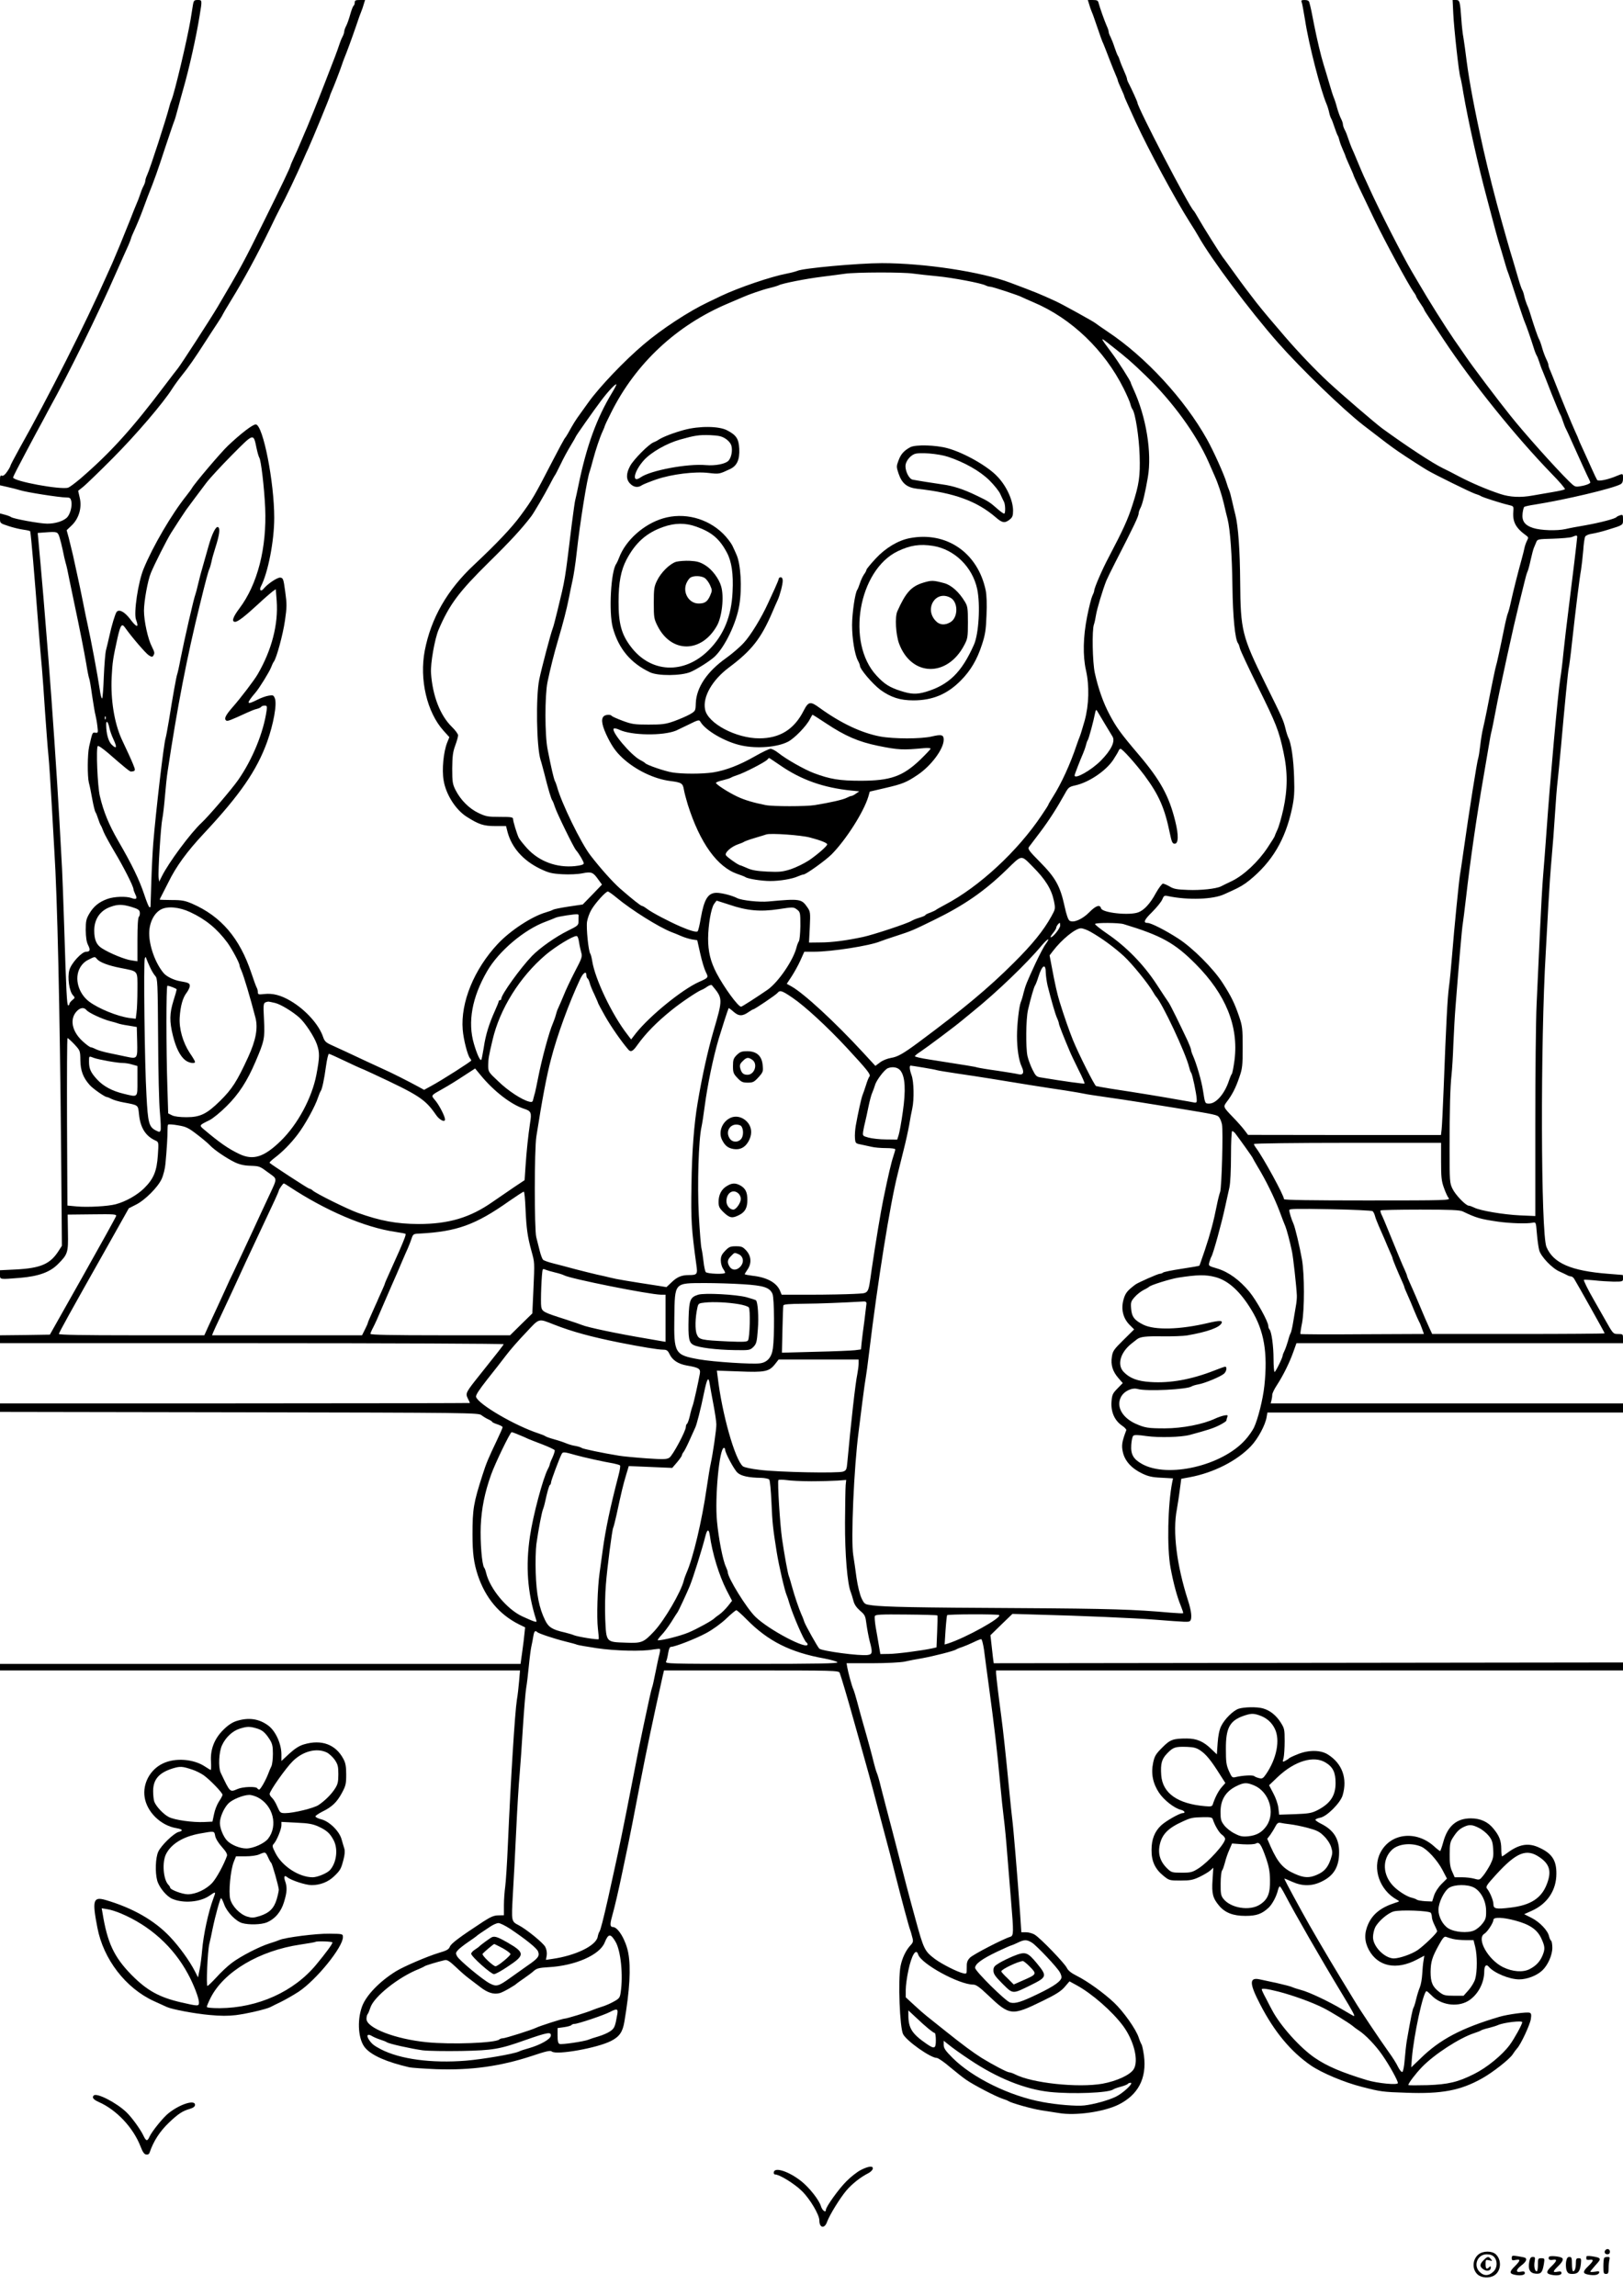 <?xml version="1.0" standalone="no"?>
<!DOCTYPE svg PUBLIC "-//W3C//DTD SVG 20010904//EN"
 "http://www.w3.org/TR/2001/REC-SVG-20010904/DTD/svg10.dtd">
<svg version="1.0" xmlns="http://www.w3.org/2000/svg"
 width="1240pt" height="1754pt" viewBox="0 0 1240 1754"
 preserveAspectRatio="xMidYMid meet">

<g transform="translate(0,1754) scale(0.1,-0.1)"
fill="#000000" stroke="none">
<path d="M1475 17508 c-3 -18 -11 -71 -19 -118 -26 -154 -123 -562 -146 -615
-5 -11 -12 -31 -15 -45 -24 -95 -147 -475 -171 -527 -8 -17 -14 -37 -14 -45 0
-7 -6 -25 -14 -40 -8 -14 -19 -43 -26 -65 -7 -21 -18 -51 -26 -68 -7 -16 -31
-75 -52 -130 -54 -136 -108 -266 -133 -323 -12 -26 -32 -72 -46 -102 -159
-360 -442 -921 -665 -1317 -37 -67 -68 -126 -68 -130 0 -5 -11 -25 -25 -45
-16 -24 -30 -35 -40 -32 -12 5 -15 -2 -15 -33 l0 -40 57 -13 c32 -7 76 -18 98
-25 45 -15 300 -55 351 -55 28 0 33 -4 39 -29 8 -39 -10 -103 -35 -126 -30
-27 -88 -45 -149 -45 -56 0 -259 37 -276 50 -5 4 -27 13 -47 18 l-38 10 0 -37
c0 -38 0 -38 64 -59 35 -12 86 -24 115 -28 28 -4 52 -9 52 -13 7 -38 31 -315
64 -746 8 -104 19 -237 25 -295 5 -58 16 -208 24 -335 9 -126 20 -277 26 -335
6 -58 17 -233 26 -390 9 -157 17 -307 19 -335 23 -357 42 -1188 52 -2310 l6
-711 -25 -39 c-64 -101 -138 -132 -325 -142 l-123 -6 0 -33 c0 -39 -6 -38 155
-25 140 12 226 43 287 104 76 76 80 88 77 244 l-2 135 187 2 c166 2 187 1 183
-13 -2 -9 -117 -216 -255 -461 l-251 -445 -190 -3 -191 -2 0 -30 0 -30 1926 0
c1059 0 1924 -4 1922 -8 -3 -9 -48 -66 -179 -230 -111 -139 -114 -144 -95
-184 9 -17 16 -33 16 -35 0 -1 -808 -3 -1795 -3 l-1795 0 0 -32 0 -33 1827 -3
c1767 -3 1828 -4 1851 -22 13 -10 37 -25 53 -32 16 -7 29 -16 29 -19 0 -3 18
-12 40 -19 22 -7 40 -17 40 -22 0 -5 -20 -51 -44 -101 -65 -136 -81 -174 -109
-262 -69 -215 -77 -261 -77 -456 0 -144 10 -218 41 -313 58 -172 162 -297 312
-373 l49 -24 -5 -47 c-2 -26 -10 -89 -17 -139 l-13 -93 -1989 0 -1988 0 0 -25
0 -25 1986 0 1987 0 -7 -82 c-4 -46 -11 -110 -17 -143 -15 -93 -47 -606 -69
-1110 -6 -138 -15 -279 -20 -315 -5 -36 -10 -100 -10 -142 l0 -78 -42 -1 c-34
0 -59 -11 -115 -47 -182 -119 -247 -168 -256 -192 -8 -21 -24 -30 -86 -48 -86
-26 -266 -103 -326 -140 -126 -78 -230 -186 -260 -272 -39 -110 -27 -254 26
-314 50 -58 166 -108 334 -147 22 -5 117 -11 210 -15 265 -9 488 22 728 101
110 37 142 44 153 34 35 -29 349 27 453 81 63 32 88 68 101 145 41 242 51 414
30 527 -18 96 -77 197 -117 198 -22 0 -24 19 -8 77 22 78 51 204 81 348 14 66
34 163 45 215 18 87 38 189 88 450 54 277 96 477 173 823 l11 47 667 0 c627 0
668 -1 675 -18 11 -28 60 -192 110 -372 13 -47 33 -119 45 -160 52 -184 87
-310 135 -495 15 -55 35 -131 45 -170 31 -113 70 -265 90 -345 48 -189 104
-398 113 -420 3 -8 11 -33 16 -55 10 -35 8 -42 -13 -65 -35 -37 -64 -98 -76
-160 -20 -104 -6 -471 20 -519 28 -53 210 -181 257 -181 10 0 56 -31 101 -70
46 -38 102 -83 125 -98 58 -40 224 -126 272 -142 22 -7 45 -16 50 -20 20 -14
182 -60 250 -70 39 -6 99 -15 135 -21 127 -22 343 9 455 64 151 75 217 201
195 374 -6 42 -14 81 -19 87 -4 6 -14 29 -21 51 -20 63 -116 199 -189 268 -79
74 -202 163 -286 205 -42 21 -65 40 -75 61 -18 36 -201 226 -244 252 -17 11
-47 19 -67 19 l-36 0 -10 152 c-19 268 -52 661 -59 708 -3 25 -15 133 -25 240
-24 249 -46 453 -60 555 -19 140 -38 299 -39 323 l0 22 2395 0 2395 0 0 31 0
30 -2404 -3 -2404 -3 -6 45 c-3 25 -8 73 -12 107 l-7 62 84 82 84 81 205 -6
c315 -8 730 -26 880 -38 244 -19 262 -20 272 -10 17 17 11 75 -16 158 -86 269
-118 523 -85 693 5 31 16 96 22 145 l12 90 65 12 c182 34 361 125 468 238 53
56 109 160 119 221 l6 35 1358 0 1359 0 0 35 0 35 -1346 0 -1346 0 6 23 c3 12
6 31 6 42 0 12 16 45 36 75 48 74 96 171 125 253 l24 67 1247 0 1248 0 0 35
c0 34 -1 35 -38 35 -37 0 -38 1 -97 106 -33 59 -72 127 -87 153 -46 79 -81
151 -77 155 2 2 38 0 79 -4 41 -5 108 -9 148 -10 70 0 72 1 72 25 0 14 -1 25
-2 26 -2 0 -52 4 -113 9 -282 22 -418 81 -470 205 -43 103 -47 1559 -5 2255 5
91 14 255 20 365 6 110 17 270 25 355 8 85 19 234 25 330 6 96 15 213 21 260
5 47 16 157 24 245 30 338 55 591 60 610 3 11 15 99 25 195 30 271 57 490 69
555 5 33 13 101 17 150 3 50 10 97 15 106 5 9 27 19 52 22 24 4 75 16 113 28
128 39 124 37 124 81 0 36 -2 39 -22 32 -13 -4 -25 -10 -28 -14 -9 -12 -123
-42 -235 -62 -60 -10 -129 -23 -153 -29 -67 -15 -190 -11 -249 8 -65 21 -88
54 -80 115 3 22 8 42 12 46 3 3 41 12 83 18 232 37 592 122 653 155 13 7 19
21 19 44 0 40 1 40 -47 20 -68 -29 -142 -44 -151 -31 -4 6 -23 45 -41 86 -18
41 -49 108 -67 148 -19 40 -34 75 -34 77 0 2 -11 29 -25 58 -32 71 -99 234
-155 377 -11 30 -28 69 -35 87 -8 17 -15 37 -15 45 0 7 -7 26 -15 42 -8 16
-23 54 -32 85 -8 31 -20 63 -25 71 -9 16 -38 100 -64 185 -8 28 -21 64 -29 80
-7 17 -16 46 -20 65 -4 19 -11 40 -15 45 -4 6 -17 42 -28 80 -11 39 -30 102
-41 140 -12 39 -33 108 -46 155 -13 47 -33 119 -45 160 -42 148 -103 388 -136
535 -69 309 -107 514 -129 680 -8 66 -19 145 -24 175 -6 30 -13 93 -16 140
-10 141 -12 150 -42 150 l-25 0 5 -102 c5 -114 44 -464 54 -488 3 -8 14 -62
23 -120 37 -214 113 -554 179 -800 11 -41 31 -118 45 -170 13 -52 34 -126 45
-165 12 -38 31 -101 42 -140 11 -38 23 -79 28 -90 5 -11 34 -99 65 -195 32
-96 61 -184 67 -195 10 -23 43 -116 66 -190 8 -27 19 -54 23 -60 4 -5 13 -28
20 -50 7 -22 18 -53 26 -70 7 -16 38 -95 69 -175 32 -80 61 -149 65 -155 4 -5
13 -28 20 -50 7 -22 18 -51 26 -65 7 -14 25 -52 39 -85 57 -127 125 -277 136
-297 5 -10 9 -20 9 -23 0 -9 -35 -23 -76 -29 -39 -7 -43 -5 -85 36 -107 105
-349 376 -451 505 -91 113 -290 377 -338 448 -25 36 -65 95 -90 130 -68 99
-199 307 -270 430 -10 17 -33 57 -53 90 -74 126 -244 459 -322 630 -15 33 -35
78 -46 100 -10 22 -32 74 -49 115 -17 41 -37 89 -45 105 -7 17 -18 47 -25 68
-7 22 -18 51 -26 65 -8 15 -14 34 -14 42 0 8 -6 27 -14 42 -8 15 -22 53 -31
85 -8 32 -20 67 -25 78 -5 11 -21 61 -35 110 -15 50 -33 113 -42 140 -22 71
-51 194 -73 305 -17 90 -26 133 -37 173 -3 11 -14 17 -35 17 -25 0 -29 -3 -23
-17 4 -10 15 -72 26 -138 28 -184 119 -536 164 -640 7 -16 16 -46 20 -65 4
-19 11 -39 15 -45 4 -5 15 -35 25 -65 10 -30 21 -59 25 -65 4 -5 10 -23 14
-40 4 -16 16 -48 27 -72 10 -23 19 -44 19 -47 0 -3 14 -35 30 -71 16 -36 30
-67 30 -70 0 -7 64 -142 162 -345 84 -173 257 -492 299 -552 11 -14 19 -29 19
-33 0 -3 14 -26 30 -50 17 -24 30 -46 30 -49 0 -3 17 -31 39 -63 21 -32 71
-107 111 -168 219 -330 548 -738 824 -1023 60 -61 106 -115 102 -119 -4 -4
-42 -13 -84 -20 -42 -7 -115 -20 -162 -28 -93 -17 -174 -13 -249 12 -103 34
-221 85 -311 132 -52 28 -108 56 -125 64 -76 36 -280 170 -464 304 -53 39
-313 262 -415 357 -94 87 -228 227 -331 347 -116 135 -150 175 -217 259 -41
52 -114 149 -161 215 -48 66 -90 125 -95 130 -19 25 -152 236 -182 290 -19 33
-36 62 -40 65 -33 27 -430 790 -430 826 0 7 -48 112 -66 146 -8 14 -14 31 -14
37 0 6 -11 34 -24 63 -13 29 -27 64 -31 78 -4 14 -11 30 -15 35 -4 6 -15 34
-25 64 -9 29 -24 65 -31 80 -8 14 -14 32 -14 39 0 8 -7 28 -15 45 -16 36 -53
140 -62 175 -4 18 -12 22 -43 22 l-39 0 10 -32 c5 -18 13 -42 18 -53 5 -11 17
-42 26 -70 47 -138 56 -162 65 -180 5 -11 25 -63 45 -115 20 -52 43 -109 51
-127 8 -17 14 -34 14 -38 0 -3 11 -31 25 -61 14 -30 25 -57 25 -60 0 -3 11
-29 24 -57 13 -29 41 -90 62 -137 97 -211 300 -588 415 -769 27 -42 56 -89 65
-106 95 -170 392 -568 610 -815 174 -197 494 -507 650 -628 155 -120 212 -163
266 -200 75 -51 181 -119 223 -144 61 -36 328 -167 363 -179 20 -6 42 -15 47
-19 13 -9 157 -55 210 -67 39 -9 40 -10 37 -48 -7 -82 18 -128 100 -187 16
-12 16 -16 4 -39 -7 -14 -16 -39 -19 -55 -3 -16 -13 -54 -21 -84 -29 -104 -67
-255 -82 -325 -8 -38 -19 -79 -24 -90 -5 -11 -18 -65 -29 -120 -26 -130 -59
-280 -61 -280 -2 0 -35 -159 -70 -340 -11 -55 -25 -120 -31 -145 -6 -25 -15
-81 -20 -125 -5 -44 -12 -87 -15 -95 -9 -23 -68 -395 -114 -720 -11 -80 -23
-158 -26 -175 -8 -50 -44 -408 -59 -600 -8 -99 -19 -214 -25 -255 -11 -78 -22
-286 -40 -765 -6 -154 -13 -299 -16 -323 l-5 -42 -737 0 -737 1 -28 37 c-15
20 -54 64 -86 97 -77 80 -77 80 -48 119 40 52 68 106 95 186 24 68 26 89 26
230 0 143 -2 161 -27 235 -36 105 -60 153 -125 255 -71 111 -231 271 -342 342
-96 62 -206 118 -232 118 -37 0 -27 23 35 84 35 35 70 78 77 96 12 29 16 31
44 25 152 -32 345 -26 431 15 11 5 36 16 55 25 62 28 94 47 135 80 174 141
275 311 326 549 17 81 20 122 16 239 -4 137 -22 261 -44 302 -5 11 -16 43 -22
70 -16 63 -20 74 -152 340 -181 367 -191 408 -194 780 -2 248 -15 423 -36 510
-6 22 -17 69 -25 105 -8 36 -18 74 -23 85 -5 11 -15 38 -21 60 -18 61 -99 241
-149 330 -171 306 -469 629 -756 820 -49 33 -92 63 -95 66 -8 9 -252 144 -302
167 -131 60 -144 65 -348 142 -221 84 -657 150 -982 150 -182 0 -607 -39 -647
-59 -9 -4 -45 -14 -81 -21 -121 -23 -367 -107 -500 -170 -25 -12 -70 -34 -100
-48 -146 -69 -356 -206 -495 -325 -144 -122 -333 -320 -418 -438 -9 -13 -37
-51 -61 -85 -41 -56 -56 -81 -97 -155 -9 -16 -21 -34 -27 -41 -5 -7 -46 -83
-90 -168 -139 -269 -153 -294 -246 -420 -65 -89 -179 -210 -356 -376 -204
-191 -327 -406 -375 -654 -42 -220 17 -471 143 -611 l45 -50 -17 -42 c-28 -72
-41 -205 -27 -287 17 -107 91 -224 175 -278 94 -60 131 -72 219 -72 l83 0 12
-47 c32 -118 118 -215 246 -278 69 -33 89 -38 172 -43 53 -3 119 0 153 7 70
14 82 9 123 -49 l27 -37 -73 -76 -74 -76 -108 -16 c-60 -9 -113 -20 -119 -24
-5 -4 -30 -13 -54 -20 -108 -31 -274 -140 -369 -242 -181 -194 -284 -447 -267
-654 6 -77 38 -199 56 -219 5 -6 9 -13 9 -17 0 -7 -225 -151 -307 -195 l-53
-29 -42 23 c-75 41 -211 110 -273 137 -33 15 -91 42 -130 60 -102 48 -213 100
-267 124 -37 17 -49 28 -59 58 -31 95 -134 210 -250 278 -75 44 -136 59 -200
52 -44 -5 -49 -4 -49 14 0 10 -4 27 -10 37 -5 9 -23 59 -40 110 -89 266 -230
432 -452 529 -54 23 -77 28 -155 28 -51 0 -93 2 -93 3 0 2 6 16 14 30 8 15 31
61 52 102 59 121 141 234 273 375 274 293 403 480 482 699 48 134 76 287 59
331 -10 25 -14 27 -48 21 -20 -3 -59 -17 -86 -31 -85 -43 -88 -32 -14 55 29
33 105 157 118 190 7 19 17 40 22 46 21 28 70 209 85 314 15 103 15 126 2 220
-13 97 -16 105 -37 108 -22 3 -97 -47 -129 -86 -20 -24 -34 -10 -20 18 55 106
102 348 102 525 0 274 -85 705 -140 713 -21 3 -115 -69 -214 -163 -51 -48
-256 -289 -275 -324 -5 -9 -24 -34 -41 -56 -113 -141 -258 -389 -328 -560 -42
-101 -77 -339 -58 -388 25 -66 5 -63 -47 7 -41 53 -82 75 -101 52 -11 -14 -38
-103 -56 -186 -8 -36 -19 -83 -25 -105 -6 -22 -13 -113 -17 -203 -3 -89 -9
-165 -13 -167 -4 -3 -13 28 -18 68 -17 113 -66 376 -93 497 -6 25 -21 99 -34
165 -13 66 -33 161 -44 210 -11 50 -27 122 -35 160 -9 39 -23 96 -31 127 l-16
58 39 37 c55 53 79 136 61 211 l-12 53 39 31 c21 17 125 117 229 222 175 176
382 418 450 526 16 25 49 71 74 102 49 60 99 132 183 263 28 44 69 106 90 138
21 32 38 59 38 62 0 2 28 50 63 107 102 166 199 345 298 548 33 69 66 136 74
150 46 85 132 266 184 385 12 28 28 64 36 80 36 80 165 393 165 401 0 3 6 20
14 37 15 33 60 149 78 202 5 17 14 39 18 50 17 40 58 152 90 245 17 52 36 104
41 115 5 11 13 35 18 53 l10 32 -40 0 c-32 0 -39 -3 -39 -19 0 -11 -4 -22 -9
-25 -4 -3 -16 -32 -25 -65 -9 -33 -23 -73 -31 -88 -8 -15 -15 -35 -15 -43 0
-8 -6 -27 -14 -42 -8 -14 -19 -43 -26 -65 -13 -40 -35 -99 -107 -283 -60 -155
-122 -308 -138 -345 -7 -16 -28 -64 -45 -105 -17 -41 -42 -98 -56 -127 -13
-28 -24 -54 -24 -57 0 -10 -71 -159 -201 -421 -158 -320 -177 -355 -357 -660
-57 -96 -281 -442 -304 -470 -5 -5 -48 -62 -96 -125 -253 -336 -418 -518 -649
-717 -39 -33 -81 -64 -92 -68 -57 -18 -421 49 -421 78 0 6 44 92 97 191 53
100 109 205 125 233 15 29 40 76 56 105 142 255 372 721 506 1028 43 96 86
194 97 217 10 24 19 46 19 49 0 3 6 20 14 37 37 81 59 136 76 182 10 28 28 75
39 105 51 127 75 195 132 370 34 102 65 194 70 205 5 11 17 54 28 95 11 41 29
109 41 150 46 160 99 398 125 560 20 122 20 120 -15 120 -25 0 -30 -4 -35 -32z
m5503 -2058 c37 -5 119 -14 182 -20 116 -11 340 -53 372 -71 10 -5 24 -9 33
-9 17 0 218 -66 243 -80 10 -5 50 -23 90 -40 288 -122 541 -365 687 -658 24
-48 47 -101 51 -117 4 -17 11 -35 16 -41 22 -29 51 -215 55 -354 5 -157 -4
-220 -54 -375 -36 -113 -70 -188 -184 -405 -49 -92 -109 -232 -109 -252 0 -7
-7 -25 -15 -41 -7 -15 -25 -85 -39 -156 -31 -155 -34 -300 -9 -411 27 -119 23
-264 -10 -385 -16 -55 -32 -109 -37 -120 -5 -11 -15 -40 -24 -65 -48 -145
-118 -297 -181 -396 -19 -30 -35 -57 -35 -60 0 -3 -23 -40 -52 -82 -183 -274
-478 -547 -738 -683 -36 -19 -67 -37 -70 -40 -3 -3 -22 -12 -42 -20 -21 -7
-38 -16 -38 -19 0 -4 -19 -12 -42 -19 -24 -7 -52 -18 -63 -25 -31 -20 -292
-106 -370 -123 -131 -28 -240 -42 -327 -42 l-87 -1 6 118 c5 112 4 119 -19
152 -44 64 -57 66 -296 44 -70 -7 -207 8 -241 26 -36 19 -117 40 -156 40 -66
0 -95 -48 -121 -194 -8 -50 -19 -95 -24 -100 -9 -9 -58 5 -130 36 -96 42 -217
106 -256 135 -17 13 -34 23 -39 23 -9 0 -74 51 -169 134 -55 49 -147 151 -224
251 -72 92 -224 404 -256 525 -4 14 -11 34 -17 45 -9 21 -28 101 -55 240 -22
108 -22 411 -1 515 21 101 50 217 82 325 38 129 64 229 81 315 8 41 21 104 29
140 8 36 22 126 30 200 26 237 81 581 101 630 3 8 14 47 24 85 21 79 53 175
75 222 8 17 15 34 15 37 0 4 22 51 49 104 188 377 501 669 896 835 49 21 99
42 110 47 44 20 153 58 205 70 30 7 62 17 70 21 25 14 208 50 330 65 63 8 142
18 175 23 85 12 443 13 523 1z m1513 -551 c126 -99 155 -125 263 -229 206
-199 387 -449 480 -660 21 -47 41 -94 46 -105 26 -57 53 -139 70 -210 10 -44
23 -98 29 -120 20 -81 34 -276 37 -514 3 -233 20 -406 43 -435 5 -6 11 -24 15
-41 4 -16 65 -147 136 -290 140 -283 161 -335 196 -500 33 -151 32 -284 -1
-436 -14 -63 -34 -133 -45 -156 -11 -24 -20 -45 -20 -48 0 -4 -25 -44 -55 -89
-71 -108 -181 -211 -271 -255 -38 -18 -76 -37 -86 -42 -36 -18 -154 -31 -251
-27 -84 3 -109 7 -140 26 -21 12 -44 22 -52 22 -7 0 -32 -33 -54 -72 -43 -80
-90 -131 -134 -147 -69 -26 -276 -4 -285 31 -8 31 -40 20 -89 -30 -53 -54
-122 -84 -151 -65 -11 6 -25 47 -39 113 -33 151 -69 216 -186 334 -87 88 -96
101 -85 117 7 10 45 60 84 111 68 90 130 187 190 295 26 48 33 53 77 63 104
22 235 110 292 195 19 29 38 61 41 69 3 9 10 16 15 16 14 0 111 -108 183 -203
110 -149 154 -247 194 -442 14 -68 20 -80 37 -80 29 0 31 66 4 173 -47 191
-114 313 -276 504 -143 168 -174 212 -226 310 -47 88 -85 195 -112 316 -18 80
-23 330 -7 372 5 14 12 47 16 73 7 45 51 192 79 262 7 16 36 77 66 135 148
288 181 358 181 381 0 8 7 27 15 42 14 27 36 119 55 232 32 187 -13 462 -110
672 -11 24 -20 45 -20 48 0 12 -98 166 -150 235 -90 120 -90 122 1 49z m-3813
-356 c-120 -198 -197 -411 -258 -708 -10 -49 -21 -99 -24 -110 -4 -11 -15 -94
-27 -185 -55 -449 -49 -414 -110 -665 -16 -66 -32 -127 -36 -135 -14 -34 -85
-303 -103 -390 -27 -131 -21 -516 10 -615 6 -16 18 -64 29 -105 30 -120 52
-194 61 -205 4 -5 13 -28 20 -50 13 -43 142 -307 160 -328 25 -29 60 -89 60
-102 0 -9 -20 -16 -67 -21 -139 -14 -273 35 -365 135 -29 32 -58 68 -65 82
-15 33 -43 124 -43 143 0 14 -16 16 -101 16 -92 0 -107 3 -164 30 -71 34 -136
99 -175 176 -22 44 -25 61 -25 164 1 93 5 126 23 175 12 32 22 68 22 78 0 10
-22 40 -48 65 -89 87 -147 236 -159 410 -5 73 28 261 58 332 83 193 154 288
384 515 168 165 252 257 323 350 19 24 102 166 138 235 21 41 41 77 44 80 3 3
22 40 43 83 20 43 55 107 77 143 22 36 40 68 40 70 0 5 137 200 193 274 51 68
109 130 116 124 2 -2 -12 -30 -31 -61z m-2718 -426 c7 -34 17 -67 21 -73 13
-17 38 -227 45 -384 13 -305 -58 -584 -198 -769 -49 -65 -60 -101 -32 -101 21
0 73 40 174 133 47 44 97 87 111 98 l26 18 7 -89 c13 -178 -37 -374 -145 -560
-25 -44 -131 -183 -191 -251 -56 -64 -69 -91 -48 -104 9 -5 34 4 155 60 28 13
62 27 78 30 15 4 30 11 33 16 3 5 14 9 26 9 18 0 19 -5 15 -37 -23 -166 -108
-375 -218 -532 -48 -69 -227 -278 -279 -326 -84 -78 -253 -306 -304 -410 l-20
-40 -4 30 c-6 41 17 400 28 450 5 22 14 99 20 170 6 72 15 159 21 195 74 491
147 871 247 1275 44 180 63 251 72 270 5 11 12 36 16 55 3 19 17 67 29 105 32
100 39 151 20 159 -16 6 -45 -51 -71 -143 -9 -31 -27 -94 -40 -141 -14 -47
-32 -114 -40 -150 -8 -36 -18 -72 -21 -80 -12 -29 -84 -343 -114 -495 -10 -55
-22 -107 -25 -115 -7 -17 -35 -176 -63 -351 -11 -64 -22 -126 -26 -138 -14
-44 -74 -557 -94 -801 -5 -63 -12 -198 -15 -300 -3 -102 -6 -186 -6 -187 0 -2
-4 -3 -8 -3 -5 0 -23 45 -41 100 -37 110 -91 223 -198 407 -72 125 -112 223
-140 342 -18 73 -30 368 -16 382 5 5 40 -20 80 -54 127 -111 166 -142 174
-141 26 3 29 5 29 18 0 8 -21 59 -46 113 -25 54 -50 107 -55 118 -56 124 -84
300 -76 470 6 120 11 148 45 303 23 100 33 113 58 77 51 -72 156 -194 180
-210 22 -14 28 -15 35 -4 12 20 11 25 -10 68 -31 59 -61 197 -61 276 0 72 29
233 53 289 27 66 121 252 154 305 33 53 99 153 115 176 15 21 106 143 153 205
27 36 116 132 198 215 168 169 163 168 187 52z m-1505 -682 c7 -22 18 -67 25
-100 6 -33 16 -75 21 -93 6 -17 19 -76 29 -130 11 -53 29 -140 40 -192 40
-188 71 -347 89 -450 9 -58 20 -110 23 -115 3 -6 13 -64 22 -130 10 -66 21
-133 26 -150 4 -16 11 -54 14 -82 6 -50 6 -53 -16 -50 -23 2 -21 6 -47 -106
-13 -58 -14 -227 -2 -276 6 -20 17 -76 26 -126 9 -49 20 -94 25 -100 4 -5 13
-28 20 -50 7 -22 16 -44 20 -50 4 -5 14 -28 22 -50 9 -22 46 -89 82 -150 68
-113 146 -266 146 -288 0 -6 7 -24 14 -39 17 -33 8 -42 -29 -28 -40 15 -134
12 -185 -7 -64 -23 -105 -57 -137 -111 -24 -41 -28 -57 -28 -127 1 -55 6 -91
18 -114 19 -38 15 -51 -15 -51 -33 0 -114 -88 -128 -140 -16 -56 -1 -162 27
-192 17 -19 17 -20 -5 -38 -12 -10 -22 -23 -22 -29 0 -6 -4 -11 -9 -11 -10 0
-15 100 -31 615 -6 182 -13 375 -16 430 -3 55 -12 219 -20 365 -17 311 -57
898 -83 1225 -33 412 -50 618 -62 745 -6 69 -14 148 -16 177 l-5 52 54 4 c96
7 99 6 113 -38z m11595 3 c-1 -21 -38 -331 -65 -543 -14 -110 -32 -263 -40
-340 -7 -77 -19 -169 -25 -205 -17 -106 -78 -778 -104 -1155 -9 -121 -20 -274
-26 -340 -6 -66 -17 -264 -25 -440 -8 -176 -19 -421 -25 -545 -6 -124 -10
-539 -10 -922 l0 -697 -117 5 c-126 6 -306 36 -351 60 -15 7 -33 14 -40 14
-23 0 -103 83 -125 130 -21 42 -22 60 -22 305 0 304 5 475 15 565 4 36 11 142
14 235 4 94 11 220 16 280 23 295 50 613 56 640 3 17 14 107 25 200 32 281 80
614 134 925 14 80 32 186 40 235 8 50 17 99 21 110 3 11 16 76 29 145 23 120
35 176 90 430 44 201 63 282 88 385 14 55 33 132 42 170 9 39 20 79 26 90 5
11 16 52 24 90 9 39 19 79 24 90 5 11 13 31 18 43 8 23 13 24 128 27 66 2 131
8 145 13 34 14 40 14 40 0z m-3612 -1422 c26 -43 53 -88 61 -101 24 -37 -9
-105 -88 -185 -73 -74 -201 -146 -201 -113 0 7 45 123 65 168 7 17 17 44 21
60 4 17 10 35 14 40 8 10 45 147 57 210 5 23 8 26 15 15 5 -8 30 -50 56 -94z
m-7631 32 c-3 -8 -6 -5 -6 6 -1 11 2 17 5 13 3 -3 4 -12 1 -19z m28 -65 c4
-21 18 -62 32 -91 29 -62 24 -77 -14 -40 -25 25 -41 82 -42 151 -1 39 15 25
24 -20z m7054 -1062 c98 -98 144 -172 163 -262 12 -61 12 -62 -20 -120 -60
-108 -143 -211 -287 -354 -193 -193 -388 -355 -727 -607 -120 -89 -161 -111
-210 -119 -29 -5 -65 -19 -85 -35 l-35 -26 -95 103 c-213 231 -450 450 -546
504 l-36 20 37 56 c20 31 51 86 67 122 l30 67 75 0 c135 0 427 46 505 79 11 5
65 23 120 41 118 38 133 45 290 122 234 114 388 222 555 384 120 117 109 116
199 25z m-3177 -239 c112 -93 319 -223 418 -262 19 -7 54 -21 76 -31 23 -10
59 -21 81 -25 l40 -6 23 -102 c12 -55 31 -118 42 -140 22 -44 22 -44 -52 -77
-129 -58 -374 -257 -481 -391 l-37 -48 -29 38 c-118 152 -248 425 -269 564 -4
24 -10 48 -14 53 -14 18 -32 196 -25 244 4 25 18 66 33 91 29 51 110 140 126
140 6 0 37 -22 68 -48z m858 -52 c137 -47 239 -56 378 -35 112 17 114 17 140
-2 26 -20 27 -23 27 -126 -1 -59 -6 -111 -12 -118 -5 -8 -13 -27 -17 -44 -24
-99 -139 -267 -221 -325 -78 -54 -196 -130 -203 -130 -23 0 -130 147 -188 257
-46 89 -64 164 -64 264 1 103 22 228 45 263 10 14 19 26 21 26 1 0 44 -14 94
-30z m-4565 -18 c49 -15 61 -23 63 -41 2 -13 -1 -28 -7 -34 -7 -7 -11 -71 -11
-175 l0 -165 -46 7 c-48 6 -166 54 -225 92 -42 26 -59 65 -59 136 0 87 45 153
125 181 55 20 90 20 160 -1z m449 -40 c118 -55 204 -126 283 -232 36 -50 93
-156 93 -174 0 -5 6 -22 14 -39 20 -46 67 -204 108 -362 20 -79 3 -171 -56
-300 -86 -187 -123 -244 -215 -335 -101 -99 -151 -124 -256 -124 -51 0 -91 5
-110 14 l-30 15 -6 195 c-10 303 -10 780 0 780 16 0 71 -22 71 -28 0 -4 -11
-43 -25 -87 -30 -97 -31 -157 -4 -266 23 -93 55 -157 95 -188 27 -21 74 -29
74 -12 0 5 -18 36 -41 69 -52 80 -82 184 -76 272 6 87 23 148 53 187 13 17 24
41 24 52 0 20 -9 25 -75 36 -47 8 -104 36 -125 62 -63 75 -110 206 -110 303 0
82 37 155 90 183 51 27 141 18 224 -21z m2967 -25 c-1 -4 -1 -23 -1 -42 0 -33
-3 -36 -82 -75 -93 -46 -213 -130 -274 -193 -86 -89 -234 -294 -234 -326 0 -6
-4 -11 -10 -11 -5 0 -10 -4 -10 -9 0 -5 -13 -38 -29 -73 -45 -100 -71 -184
-85 -280 -8 -49 -16 -91 -19 -94 -9 -9 -33 44 -56 122 -49 166 -15 355 100
554 89 155 285 320 449 380 30 11 64 25 75 30 18 9 149 29 168 26 5 -1 8 -5 8
-9z m3679 -77 c0 -21 -55 -90 -72 -90 -5 0 2 14 16 31 14 17 26 36 26 43 0 11
19 36 27 36 2 0 3 -9 3 -20z m484 11 c288 -87 391 -144 551 -305 230 -231 329
-475 297 -733 -7 -53 -16 -101 -21 -107 -5 -6 -14 -28 -21 -49 -32 -100 -98
-177 -151 -177 -33 0 -32 -2 -48 100 -11 73 -49 204 -77 267 -8 17 -14 37 -14
44 0 6 -12 37 -26 68 -63 134 -129 268 -144 291 -10 14 -53 79 -96 145 -98
149 -229 283 -371 380 -56 38 -99 73 -97 77 7 11 181 10 218 -1z m-252 -59
c87 -49 183 -120 256 -187 64 -60 186 -210 223 -275 8 -14 16 -27 19 -30 48
-48 231 -438 256 -545 4 -16 10 -35 15 -40 9 -12 40 -158 42 -200 2 -25 -1
-29 -18 -27 -11 2 -69 13 -130 23 -105 19 -292 50 -510 83 -55 9 -105 18 -111
20 -12 5 -130 238 -176 350 -28 69 -69 185 -103 296 -17 55 -35 133 -61 273
l-15 79 26 34 c68 89 173 174 214 173 14 0 47 -12 73 -27z m-3908 -79 c4 -27
12 -62 17 -80 9 -29 5 -43 -49 -145 -32 -62 -71 -144 -86 -183 -16 -38 -34
-81 -41 -95 -7 -14 -15 -38 -19 -55 -4 -16 -14 -43 -21 -60 -29 -65 -86 -276
-114 -420 -10 -49 -20 -99 -23 -110 -4 -11 -9 -33 -13 -48 -5 -25 -9 -28 -33
-22 -55 14 -160 82 -234 154 -78 73 -78 74 -78 125 1 50 3 64 33 191 55 238
208 483 407 652 75 63 205 143 235 143 8 0 15 -19 19 -47z m3565 -15 c-14 -18
-47 -82 -76 -143 -69 -149 -78 -172 -93 -230 -6 -27 -16 -59 -21 -70 -13 -32
-29 -169 -29 -258 0 -98 14 -189 36 -235 21 -45 12 -66 -24 -58 -15 4 -88 16
-162 27 -74 10 -143 22 -154 25 -17 6 -69 14 -368 61 -60 9 -108 20 -108 25 0
4 19 20 43 35 52 35 256 187 317 238 25 20 62 51 84 69 182 147 414 370 525
504 48 56 69 64 30 10z m-7248 -114 c21 -25 87 -50 180 -68 139 -28 129 -15
129 -164 0 -71 -3 -151 -7 -177 l-6 -47 -50 6 c-91 13 -234 71 -306 125 -82
62 -114 177 -71 256 15 28 37 50 64 63 51 26 51 26 67 6z m406 -64 c11 -25 29
-54 39 -65 18 -19 19 -47 22 -475 1 -252 7 -507 14 -571 6 -64 8 -123 5 -133
-6 -15 -9 -15 -37 -1 -52 27 -60 57 -71 268 -14 234 -23 1022 -13 1045 6 15 8
15 13 -3 4 -11 16 -40 28 -65z m6843 -43 c1 -23 7 -67 14 -97 29 -115 58 -216
72 -247 8 -17 14 -36 14 -41 0 -10 40 -112 85 -217 9 -22 39 -84 66 -139 28
-54 48 -101 45 -103 -3 -4 -156 17 -331 46 -36 5 -42 11 -67 61 -15 30 -32 77
-38 103 -14 68 -12 281 4 352 21 91 46 178 55 189 4 6 16 36 25 66 29 91 56
104 56 27z m-3510 -16 c0 -11 4 -22 9 -25 5 -3 12 -18 16 -33 3 -14 19 -55 36
-89 16 -35 29 -65 29 -68 0 -2 24 -47 54 -100 45 -79 122 -190 176 -253 19
-23 36 -14 70 35 65 90 145 172 260 265 74 60 198 143 229 155 9 3 29 14 44
25 16 11 32 16 36 11 85 -102 85 -101 11 -354 -42 -145 -86 -341 -120 -545
-27 -157 -44 -375 -47 -625 -5 -272 0 -339 37 -610 11 -74 7 -80 -57 -80 -57
0 -91 -15 -134 -57 l-37 -35 -68 11 c-217 33 -323 51 -359 61 -22 5 -69 17
-105 24 -36 8 -110 27 -165 41 -55 15 -130 35 -167 44 -37 9 -73 22 -79 28 -6
6 -18 37 -26 70 -8 32 -20 78 -26 103 -15 62 -15 670 1 770 44 280 78 462 112
590 46 179 137 429 223 612 23 48 47 63 47 29z m1574 -172 c96 -65 268 -224
414 -381 162 -175 186 -206 175 -221 -6 -6 -18 -37 -27 -67 -10 -30 -21 -64
-26 -75 -9 -21 -35 -139 -52 -235 -5 -30 -8 -72 -6 -94 3 -38 5 -41 43 -48 22
-5 59 -13 83 -18 23 -6 74 -10 112 -10 39 0 70 -4 70 -10 0 -5 -7 -29 -15 -54
-15 -44 -39 -145 -76 -326 -21 -102 -58 -325 -89 -535 -30 -203 -14 -181 -137
-189 -59 -3 -206 -6 -328 -6 l-223 0 -12 29 c-26 63 -100 104 -212 116 -32 4
-58 9 -58 12 0 3 9 17 19 32 35 49 32 105 -8 149 -26 28 -36 32 -78 32 -43 0
-53 -4 -82 -34 -27 -28 -34 -43 -34 -74 0 -22 8 -50 17 -63 9 -13 16 -27 16
-31 0 -14 -137 -9 -148 5 -5 6 -13 43 -17 80 -4 37 -11 82 -15 98 -5 17 -14
134 -21 259 -12 233 -2 574 21 674 5 23 16 93 24 156 22 164 63 365 107 515
20 67 71 226 76 234 1 2 18 -10 38 -28 40 -35 68 -35 117 0 15 10 30 19 33 19
10 0 173 110 185 125 19 23 33 19 114 -36z m-3954 -40 c42 -9 137 -67 188
-113 44 -40 113 -145 133 -203 22 -64 22 -97 -4 -234 -34 -175 -141 -376 -271
-503 -128 -125 -211 -152 -318 -101 -84 40 -150 86 -273 190 -34 29 -33 30 45
68 25 12 84 60 131 107 93 92 157 190 221 340 68 159 72 178 65 320 -7 134 -7
131 33 139 3 0 25 -4 50 -10z m-1439 -55 c17 -21 119 -68 179 -84 25 -6 52
-14 60 -17 8 -4 44 -12 80 -17 l65 -11 3 -113 c3 -130 2 -132 -82 -114 -28 6
-86 18 -128 27 -42 8 -89 22 -105 30 -15 8 -33 15 -39 15 -6 0 -32 18 -57 41
-87 76 -108 173 -51 234 27 29 56 32 75 9z m-93 -261 c44 -48 45 -48 46 -123
1 -78 21 -132 71 -188 22 -26 116 -92 131 -92 5 0 22 -7 37 -15 16 -8 56 -20
90 -26 117 -22 111 -18 119 -91 10 -102 50 -167 127 -201 23 -11 24 -13 17
-111 -8 -123 -32 -181 -106 -254 -52 -51 -140 -101 -216 -121 -60 -16 -212
-24 -295 -17 l-74 7 -3 640 c-1 351 0 639 4 639 4 0 27 -21 52 -47z m2068
-128 c63 -30 117 -55 119 -55 2 0 43 -18 92 -41 359 -167 401 -195 486 -318
26 -37 67 -57 67 -32 0 22 -42 105 -72 142 -37 45 -42 37 62 96 36 20 104 62
152 94 l88 57 42 -51 c100 -122 231 -223 330 -256 56 -18 61 -29 48 -108 -15
-100 -27 -215 -35 -333 l-7 -105 -87 -58 c-47 -32 -117 -80 -156 -107 -172
-121 -336 -170 -568 -170 -169 1 -292 24 -465 86 -82 30 -316 146 -343 170 -8
8 -20 14 -26 14 -8 0 -286 181 -303 197 -3 3 11 17 30 32 67 50 130 114 184
185 56 73 134 215 156 283 7 21 16 43 20 48 11 15 27 90 41 193 7 50 17 92 22
92 5 0 60 -25 123 -55z m-1919 24 c36 -13 178 -39 222 -39 18 0 51 -5 72 -12
l39 -11 0 -114 c0 -130 6 -125 -105 -98 -88 21 -155 57 -203 109 -49 53 -62
82 -62 137 0 44 -1 43 37 28z m6337 -74 c49 -8 96 -17 105 -20 9 -3 77 -14
151 -25 74 -11 189 -28 255 -39 186 -31 437 -71 575 -91 69 -11 134 -22 145
-25 11 -3 83 -14 160 -25 77 -11 194 -28 260 -39 66 -11 192 -31 280 -45 311
-51 315 -52 330 -72 8 -10 17 -34 21 -52 10 -50 -2 -483 -14 -517 -6 -16 -18
-64 -26 -105 -23 -117 -49 -215 -91 -340 -22 -63 -40 -117 -41 -118 -1 -2 -62
-13 -136 -24 -73 -11 -137 -24 -142 -29 -6 -5 -17 -9 -25 -9 -14 0 -165 -67
-186 -82 -61 -46 -76 -64 -90 -111 -22 -74 -6 -144 43 -195 l37 -37 -82 -81
c-73 -72 -82 -85 -88 -128 -10 -62 6 -112 49 -162 l34 -39 -41 -42 c-37 -38
-41 -48 -45 -102 -5 -76 23 -141 79 -180 21 -14 36 -30 34 -36 -33 -87 -38
-116 -26 -168 15 -67 66 -124 148 -163 46 -22 76 -29 146 -32 l89 -5 -6 -29
c-34 -171 -41 -503 -13 -653 22 -119 50 -222 78 -290 12 -30 21 -56 18 -58 -2
-2 -44 0 -94 4 -276 25 -470 31 -1160 35 -799 4 -1021 9 -1120 21 -59 8 -60 8
-83 55 -13 28 -29 93 -38 155 -8 60 -19 137 -25 173 -19 114 5 671 41 944 5
39 18 143 29 231 11 88 23 171 26 185 3 14 15 102 26 195 64 530 159 1128 218
1360 11 44 32 127 46 185 15 58 33 141 41 185 7 44 18 102 24 128 15 70 12
205 -5 252 -16 44 -19 75 -7 75 4 0 47 -7 96 -15z m-173 -25 c35 -47 40 -148
17 -310 -11 -80 -26 -161 -32 -180 l-11 -35 -86 1 c-48 0 -107 7 -133 14 -46
13 -46 13 -41 49 3 20 10 52 15 71 5 19 16 71 25 115 9 44 22 94 30 110 7 17
16 41 20 55 9 36 72 119 98 130 37 15 79 7 98 -20z m-5378 -484 c41 -31 86
-69 100 -84 32 -35 128 -100 192 -131 34 -16 71 -25 117 -26 73 -3 70 -2 146
-58 61 -44 61 -36 2 -162 -21 -44 -52 -111 -70 -150 -18 -38 -48 -104 -67
-145 -19 -41 -51 -109 -70 -150 -19 -41 -50 -106 -68 -145 -19 -38 -48 -100
-64 -137 -17 -38 -45 -98 -62 -135 -18 -38 -47 -101 -65 -140 l-33 -73 -555 0
c-364 0 -556 3 -556 10 0 10 82 158 375 677 l159 283 53 27 c71 35 169 134
198 197 13 28 26 80 29 116 10 103 17 222 16 258 0 18 1 36 4 41 3 4 37 2 75
-5 62 -10 80 -19 144 -68z m7934 7 c27 -35 133 -183 133 -187 0 -2 18 -33 39
-69 61 -100 126 -232 166 -337 19 -52 40 -106 46 -119 10 -25 34 -114 50 -191
9 -42 34 -267 37 -335 1 -16 -2 -55 -8 -85 -5 -30 -14 -86 -21 -125 -6 -38
-15 -74 -19 -80 -4 -5 -13 -32 -20 -60 -8 -27 -20 -61 -27 -75 -7 -14 -13 -29
-13 -34 0 -16 -54 -126 -62 -126 -4 0 -8 44 -8 98 0 99 -15 209 -31 227 -5 5
-9 17 -9 26 0 33 -90 195 -145 262 -75 90 -159 151 -245 177 -68 20 -68 20
-60 50 5 16 11 34 15 40 14 23 79 257 106 385 11 50 25 115 32 145 7 33 12
131 12 242 0 104 4 188 9 188 5 0 15 -8 23 -17z m1573 -214 c0 -120 3 -151 22
-203 12 -34 28 -69 36 -78 14 -17 -16 -18 -621 -18 -432 0 -637 3 -637 10 0
28 -157 315 -212 389 -10 13 -18 28 -18 32 0 5 319 9 715 9 l715 0 0 -141z
m-8801 -193 c279 -184 578 -312 811 -346 41 -6 76 -13 78 -15 5 -5 -7 -37 -45
-125 -26 -59 -34 -76 -82 -183 -17 -37 -31 -70 -31 -73 0 -3 -12 -31 -26 -62
-14 -31 -30 -66 -34 -77 -5 -11 -23 -50 -39 -87 -17 -37 -31 -70 -31 -74 0 -4
-10 -26 -22 -50 l-22 -44 -573 0 -573 0 9 23 c5 12 29 65 54 117 70 149 110
235 197 425 18 39 52 111 75 160 46 97 94 200 144 307 17 37 31 70 31 73 0 9
32 55 38 55 3 0 22 -11 41 -24z m1806 -171 c7 -151 15 -210 45 -320 25 -92 25
-78 15 -304 l-8 -174 -85 -83 -85 -84 -533 0 c-367 0 -534 3 -534 11 0 5 9 27
20 47 19 37 32 66 90 202 18 41 41 95 52 120 38 86 47 106 78 180 18 41 38 89
46 105 7 17 20 48 27 70 13 39 15 40 63 42 285 15 428 67 684 248 58 40 108
73 112 72 5 -1 10 -60 13 -132z m6472 -17 c6 -5 14 -21 18 -36 3 -14 17 -49
29 -77 12 -27 33 -75 46 -105 12 -30 31 -73 41 -96 11 -23 19 -44 19 -48 0 -7
41 -106 76 -183 8 -17 14 -34 14 -37 0 -3 11 -29 24 -58 13 -29 36 -82 50
-118 15 -36 31 -73 37 -84 6 -10 17 -36 24 -57 l14 -39 -470 -2 c-259 -2 -472
-1 -474 2 -1 3 4 41 13 85 19 104 19 370 -1 485 -17 96 -52 245 -66 275 -14
30 -31 86 -31 101 0 11 57 12 313 7 171 -3 317 -10 324 -15z m689 -2 c102 -49
132 -58 269 -78 92 -13 220 -17 265 -8 25 5 25 4 32 -83 4 -49 12 -106 18
-128 13 -48 99 -138 155 -162 22 -10 48 -22 57 -27 10 -6 23 -10 30 -10 7 0
18 -8 24 -17 27 -44 234 -413 234 -418 0 -3 -297 -5 -659 -5 l-659 0 -20 43
c-19 41 -38 84 -102 237 -18 41 -40 93 -51 116 -10 22 -19 44 -19 48 0 4 -9
27 -20 51 -19 41 -39 90 -127 305 -19 47 -40 97 -48 112 -7 15 -10 29 -7 32 3
3 139 6 302 6 233 0 303 -3 326 -14z m-5532 -327 c34 -16 42 -56 18 -88 -26
-35 -65 -39 -86 -9 -22 32 -20 55 9 83 28 29 26 28 59 14z m-1404 -139 c30 -7
62 -17 70 -22 47 -26 647 -146 740 -148 l35 0 0 -180 0 -180 -30 5 c-16 3 -68
12 -115 20 -221 37 -454 86 -495 104 -11 5 -65 23 -120 41 -173 55 -183 60
-190 99 -6 34 3 269 12 284 2 4 12 3 21 -2 9 -4 42 -14 72 -21z m5044 -35
c100 -26 191 -109 277 -251 97 -159 126 -327 99 -580 -11 -103 -49 -255 -80
-320 -12 -24 -42 -67 -67 -94 -177 -197 -592 -293 -788 -183 -66 37 -87 73
-82 146 2 31 8 62 15 69 8 8 34 8 102 -2 94 -13 262 -9 330 9 137 37 181 51
228 75 28 14 52 30 52 35 0 5 3 17 7 27 5 15 2 16 -26 11 -18 -4 -47 -14 -66
-23 -93 -44 -252 -75 -386 -75 -128 0 -152 4 -224 36 -102 47 -148 131 -111
203 23 45 84 74 127 62 68 -20 382 -4 414 20 6 4 28 11 50 15 49 8 173 60 197
82 19 17 25 53 8 53 -5 0 -42 -13 -82 -29 -176 -69 -337 -98 -488 -88 -99 6
-159 29 -205 77 -52 54 -26 148 59 216 17 13 36 28 42 33 25 20 67 25 194 23
74 -1 160 2 190 7 156 27 250 61 264 96 7 19 -19 19 -104 -1 -215 -51 -408
-56 -495 -13 -68 34 -88 60 -93 122 -4 49 -1 57 26 88 17 20 48 44 69 55 21
10 40 22 43 25 12 13 160 59 220 69 146 23 212 24 284 5z m-3608 -55 c160 -10
205 -25 226 -74 14 -34 16 -323 3 -416 -9 -68 -42 -106 -97 -114 -59 -9 -360
11 -466 30 -187 33 -194 45 -190 320 4 271 -3 262 233 263 83 0 213 -4 291 -9z
m944 -147 c-1 -10 -8 -70 -16 -133 -9 -63 -18 -138 -21 -166 l-5 -52 -45 -6
c-25 -3 -161 -9 -302 -12 l-257 -7 4 174 c2 96 5 180 7 187 3 9 45 12 157 13
126 1 294 8 451 17 20 2 27 -3 27 -15z m-2385 -162 c135 -53 281 -93 500 -137
162 -32 293 -54 332 -54 26 0 35 -6 48 -33 22 -47 66 -76 133 -88 92 -16 105
-24 99 -62 -13 -72 -46 -220 -55 -245 -6 -15 -16 -51 -22 -80 -7 -28 -16 -55
-21 -58 -5 -3 -9 -14 -9 -24 0 -31 -100 -218 -126 -235 -21 -13 -43 -14 -176
-5 -84 6 -178 15 -208 20 -129 21 -275 52 -285 59 -5 5 -28 12 -50 16 -22 3
-53 13 -70 20 -16 7 -57 21 -90 30 -33 9 -64 20 -70 25 -5 4 -28 13 -49 20
-179 58 -464 224 -479 280 -3 13 23 53 85 132 50 62 114 145 143 183 29 39 97
117 151 173 109 116 93 112 219 63z m2325 -298 c0 -17 -5 -53 -10 -80 -14 -62
-50 -385 -76 -671 -5 -57 -8 -64 -32 -73 -36 -14 -496 -5 -638 13 -62 7 -118
19 -128 27 -61 51 -160 401 -193 684 l-6 47 170 -6 c195 -8 228 -2 273 54 l29
37 306 0 305 0 0 -32z m-1109 -313 c12 -63 22 -131 22 -150 1 -36 -26 -222
-43 -300 -6 -25 -19 -106 -30 -180 -37 -258 -104 -540 -155 -655 -7 -16 -17
-43 -21 -60 -22 -87 -147 -301 -226 -386 -81 -86 -94 -92 -218 -87 -151 5
-148 2 -156 183 -3 77 -1 194 5 260 10 132 48 422 56 435 3 5 14 48 25 97 39
182 51 230 72 301 l22 73 166 -7 166 -7 37 43 c20 24 37 48 37 54 0 5 6 17 13
25 7 9 28 50 46 91 18 41 37 83 42 93 11 20 43 145 68 268 23 111 34 128 43
69 4 -25 17 -97 29 -160z m-1485 -231 c27 -11 58 -24 69 -30 11 -5 60 -24 110
-43 49 -19 91 -39 93 -44 2 -6 -6 -31 -17 -56 -12 -25 -21 -49 -21 -53 0 -4
-6 -20 -14 -34 -39 -75 -113 -353 -137 -514 -34 -229 -19 -429 46 -634 7 -21
6 -23 -16 -16 -13 4 -53 21 -89 38 -117 54 -247 211 -276 332 -4 17 -10 35
-15 40 -17 23 -31 194 -26 320 6 132 30 253 79 390 29 83 146 325 157 325 4 0
30 -9 57 -21z m1574 -112 c0 -25 68 -152 94 -176 27 -26 87 -39 182 -40 29 -1
56 -7 61 -13 6 -7 13 -85 17 -173 7 -161 11 -197 40 -380 17 -106 61 -296 76
-330 5 -11 14 -38 20 -60 27 -91 113 -290 131 -301 5 -3 9 -10 9 -15 0 -45
-298 112 -399 211 -67 65 -211 298 -211 341 0 6 -7 25 -15 43 -22 46 -55 213
-67 344 -18 182 18 562 53 562 5 0 9 -6 9 -13z m-1135 -44 c53 -15 211 -50
283 -62 23 -5 45 -11 49 -15 4 -3 -1 -37 -11 -74 -63 -242 -99 -411 -121 -572
-8 -58 -19 -136 -24 -175 -16 -110 -23 -342 -13 -425 5 -41 8 -78 6 -81 -4 -7
-161 18 -189 30 -11 5 -42 14 -70 21 -95 21 -125 40 -151 95 -45 92 -66 198
-71 360 -3 83 0 182 5 220 16 114 42 249 52 270 5 11 16 55 25 98 10 42 21 80
26 83 5 3 9 12 9 20 0 14 63 182 81 217 10 18 15 18 114 -10z m1795 -198 c74
0 164 3 200 5 l65 5 -4 -40 c-2 -22 -4 -150 -5 -285 -1 -242 18 -470 44 -532
5 -13 14 -42 20 -65 7 -29 23 -52 51 -77 38 -32 41 -40 49 -103 5 -37 16 -95
24 -128 24 -88 22 -102 -14 -107 -60 -9 -352 30 -371 49 -14 15 -106 179 -114
204 -4 13 -13 38 -21 54 -20 45 -53 142 -73 215 -10 36 -20 72 -24 80 -8 20
-34 161 -52 285 -16 111 -36 435 -28 449 3 4 31 4 62 0 31 -5 117 -9 191 -9z
m-777 -412 c19 -139 70 -305 128 -420 l42 -81 -32 -41 c-18 -22 -47 -51 -64
-63 -18 -12 -34 -25 -37 -28 -14 -17 -136 -84 -201 -111 -63 -26 -193 -59
-232 -59 -6 0 5 17 25 38 20 20 54 66 77 102 22 36 44 70 48 75 7 9 73 151 93
200 27 67 92 274 120 383 13 52 26 54 33 5z m282 -644 c164 -166 333 -251 594
-298 52 -10 97 -23 99 -29 3 -9 -152 -12 -658 -12 -626 0 -660 1 -651 18 5 9
12 38 16 65 5 30 12 47 21 47 31 0 192 63 271 106 50 27 113 73 152 110 36 35
71 63 76 64 6 0 42 -32 80 -71z m1457 31 c2 -3 1 -59 -2 -125 l-5 -119 -35 -8
c-81 -17 -270 -42 -330 -42 l-64 -1 -12 70 c-7 39 -17 101 -24 138 -6 37 -9
75 -6 82 4 12 44 14 240 12 129 -1 236 -4 238 -7z m471 3 c28 -17 -254 -174
-392 -218 l-24 -7 7 108 c4 60 10 112 12 116 5 8 383 9 397 1z m-3529 -130
c11 -11 131 -51 216 -72 41 -10 82 -21 90 -25 8 -3 75 -15 149 -26 141 -21
349 -26 431 -10 25 4 48 6 51 4 4 -2 2 -21 -3 -41 -6 -21 -19 -83 -30 -138
-11 -55 -22 -107 -26 -115 -6 -16 -25 -101 -67 -300 -26 -122 -41 -197 -90
-450 -52 -269 -100 -504 -134 -655 -11 -49 -31 -139 -44 -200 -38 -168 -59
-249 -67 -260 -4 -5 -11 -24 -14 -42 -15 -67 -170 -142 -348 -167 l-47 -7 6
34 c3 21 -1 45 -11 65 -16 31 -143 134 -202 165 -58 30 -57 29 -46 230 6 100
18 324 26 497 8 173 20 365 26 425 5 61 17 223 25 360 9 138 20 273 25 300 5
28 14 102 20 165 6 63 15 133 20 155 5 22 12 57 15 78 6 36 14 45 29 30z
m3414 -135 c6 -46 22 -171 37 -278 43 -317 63 -492 84 -720 11 -118 25 -251
31 -295 6 -44 18 -168 26 -275 9 -107 22 -267 29 -355 20 -239 20 -262 -7
-270 -56 -17 -286 -136 -308 -160 -20 -21 -25 -37 -24 -76 0 -47 0 -48 -25
-43 -46 10 -164 70 -217 109 -80 61 -86 71 -151 310 -44 159 -91 338 -133 505
-26 103 -68 261 -90 345 -10 39 -28 108 -40 155 -11 47 -25 94 -30 105 -5 11
-16 47 -24 80 -14 58 -40 155 -86 315 -12 41 -30 109 -41 150 -11 41 -24 84
-29 95 -12 25 -40 130 -47 170 l-5 30 194 0 c111 0 216 6 248 12 30 7 91 19
135 26 93 17 245 56 260 67 6 4 27 13 47 19 20 7 58 23 85 36 26 13 53 24 59
24 6 1 15 -35 22 -81z m-3620 -2132 c119 -80 203 -147 213 -173 13 -35 1 -52
-81 -108 -39 -28 -101 -72 -138 -98 -84 -60 -100 -64 -150 -38 -54 28 -234
177 -250 208 -12 22 -11 27 8 48 11 12 47 40 78 61 31 21 59 41 62 44 5 6 40
30 104 72 22 15 51 28 64 28 13 0 53 -20 90 -44z m805 -99 c40 -68 59 -255 39
-387 -6 -41 -11 -47 -57 -72 -27 -15 -68 -32 -90 -38 -22 -7 -53 -18 -70 -25
-39 -17 -196 -65 -212 -65 -15 0 -190 -56 -218 -70 -35 -17 -235 -80 -253 -80
-10 0 -22 -4 -27 -9 -30 -27 -365 -40 -555 -21 -241 24 -460 109 -460 178 0
15 4 32 9 37 5 6 14 28 21 50 27 83 215 233 370 294 19 8 40 18 45 22 9 6 93
32 153 46 18 4 36 -7 85 -53 34 -33 77 -70 96 -84 19 -14 58 -44 88 -67 57
-45 105 -60 150 -48 24 5 118 59 133 75 3 3 28 20 55 39 28 19 61 44 75 57 21
18 40 23 110 27 205 11 393 94 430 189 28 69 45 70 83 5z m3182 -7 c35 -22
195 -191 213 -227 7 -12 12 -28 12 -36 0 -29 -56 -69 -179 -128 -129 -62 -172
-76 -213 -66 -34 9 -268 240 -268 265 0 30 52 68 167 123 57 27 107 49 111 49
4 1 25 9 47 20 51 25 70 25 110 0z m-870 -90 c23 -72 313 -230 421 -230 21 0
48 -19 109 -77 170 -162 183 -164 422 -47 101 49 140 74 168 107 l36 42 55
-30 c117 -64 272 -199 355 -311 83 -113 121 -267 80 -331 -27 -43 -129 -90
-238 -110 -188 -33 -541 5 -669 72 -16 8 -36 15 -44 15 -16 1 -124 57 -210
110 -66 42 -140 96 -280 208 -58 46 -120 96 -139 111 -18 14 -62 52 -97 85
l-64 59 0 57 c0 31 9 98 20 148 25 119 59 173 75 122z m-2298 -452 c-17 -100
-22 -112 -56 -135 -19 -13 -59 -30 -90 -39 -31 -9 -65 -20 -76 -25 -31 -13
-204 -39 -220 -32 -11 4 -15 21 -15 63 l0 58 50 7 c27 4 52 11 56 16 3 5 14 9
24 9 25 0 225 67 270 91 52 27 63 25 57 -13z m2377 -115 c22 -18 43 -33 48
-33 4 0 8 -25 8 -55 0 -66 -11 -69 -73 -26 -109 75 -136 118 -137 215 l0 39
58 -54 c31 -30 75 -69 96 -86z m-2886 -55 c-4 -26 -81 -69 -168 -94 -30 -8
-64 -19 -75 -25 -41 -19 -275 -59 -405 -70 -263 -21 -503 11 -650 87 -55 29
-70 41 -93 76 -20 32 -7 45 25 25 13 -8 41 -20 63 -27 22 -7 45 -16 50 -20 15
-12 188 -50 275 -62 41 -5 174 -7 295 -5 242 5 291 13 490 84 172 60 198 64
193 31z m3200 -181 c210 -141 423 -227 614 -247 175 -18 447 -7 483 19 6 5 31
14 58 21 26 7 50 17 53 21 3 5 13 9 22 9 27 0 -57 -79 -112 -106 -57 -28 -170
-59 -241 -67 -59 -7 -208 5 -320 26 -252 46 -536 186 -687 337 -55 55 -68 74
-68 100 l0 31 43 -34 c23 -19 93 -69 155 -110z"/>
<path d="M5227 14256 c-81 -22 -162 -53 -197 -76 -8 -6 -26 -15 -39 -20 -37
-16 -149 -129 -176 -178 -32 -58 -33 -105 0 -137 27 -28 61 -32 90 -11 11 7
61 27 110 44 118 40 294 62 401 49 79 -9 79 -9 164 31 51 25 72 71 68 154 -4
76 -22 104 -93 141 -63 33 -213 34 -328 3z m316 -67 c23 -15 40 -36 45 -54 10
-36 0 -90 -22 -114 -23 -25 -101 -40 -172 -34 -140 13 -423 -40 -499 -93 -71
-50 -53 44 24 130 56 62 174 129 276 158 114 32 146 37 231 34 64 -3 88 -8
117 -27z"/>
<path d="M6955 14124 c-48 -26 -72 -52 -90 -101 -17 -45 -17 -49 0 -100 26
-77 65 -108 146 -117 281 -31 453 -94 597 -218 49 -43 69 -46 106 -17 21 17
26 29 26 68 0 78 -49 187 -119 260 -73 79 -254 182 -381 217 -90 25 -245 29
-285 8z m290 -74 c125 -42 242 -108 315 -180 36 -36 74 -83 83 -105 10 -22 22
-48 27 -57 11 -20 13 -81 4 -91 -4 -4 -29 14 -56 38 -53 47 -69 58 -158 100
-99 48 -177 73 -256 84 -76 11 -184 28 -231 37 -27 5 -56 62 -55 106 1 32 32
74 67 89 36 16 185 4 260 -21z"/>
<path d="M5065 13580 c-147 -44 -285 -167 -335 -300 -7 -19 -17 -40 -21 -46
-42 -55 -59 -372 -27 -489 44 -160 136 -270 283 -340 61 -30 241 -28 311 2 54
24 144 81 183 116 79 74 168 258 190 397 21 131 11 312 -23 385 -7 17 -21 47
-31 68 -10 20 -41 61 -70 90 -121 119 -299 165 -460 117z m255 -63 c118 -42
178 -93 234 -199 36 -68 50 -162 43 -298 -8 -186 -67 -331 -182 -446 -188
-188 -444 -176 -596 27 -71 93 -94 178 -93 344 0 145 18 238 60 319 69 131
153 206 282 251 88 31 168 32 252 2z"/>
<path d="M5167 13249 c-48 -14 -116 -80 -147 -144 -22 -45 -25 -63 -25 -170 0
-114 2 -123 30 -179 106 -207 335 -205 453 5 38 68 55 219 32 299 -16 59 -71
132 -123 163 -39 24 -63 30 -115 33 -37 2 -84 -2 -105 -7z m217 -124 c13 -9
31 -33 41 -55 17 -39 17 -41 0 -81 -21 -46 -40 -59 -88 -59 -73 0 -123 83 -93
154 8 19 22 39 33 45 26 15 80 13 107 -4z"/>
<path d="M6950 13429 c-88 -17 -184 -74 -260 -156 -38 -41 -70 -80 -70 -85 0
-5 -8 -22 -19 -36 -10 -15 -24 -45 -31 -67 -7 -22 -16 -44 -20 -50 -17 -21
-40 -181 -40 -270 0 -103 20 -224 44 -270 9 -16 16 -35 16 -40 0 -27 97 -140
157 -185 79 -57 150 -80 251 -80 147 0 260 47 364 153 74 75 123 158 160 272
25 76 31 112 35 225 4 85 1 156 -6 190 -60 288 -300 453 -581 399z m179 -59
c164 -27 301 -161 337 -330 25 -119 12 -343 -25 -425 -94 -212 -192 -307 -368
-360 -70 -20 -111 -19 -191 7 -85 27 -125 52 -185 117 -234 251 -139 806 163
951 95 45 167 56 269 40z"/>
<path d="M7054 13089 c-92 -28 -134 -75 -198 -218 -20 -43 -12 -179 13 -247
94 -253 368 -260 498 -12 26 49 28 61 28 173 0 109 -2 124 -24 160 -44 73
-102 125 -156 140 -85 23 -98 23 -161 4z m206 -114 c62 -32 62 -152 1 -188
-43 -25 -83 -22 -113 11 -88 94 1 235 112 177z"/>
<path d="M5950 13120 c0 -5 -14 -40 -31 -77 -17 -38 -41 -88 -52 -113 -50
-110 -134 -247 -185 -301 -30 -33 -90 -84 -132 -114 -147 -104 -229 -225 -234
-346 -2 -60 -2 -60 -46 -86 -25 -14 -79 -37 -120 -52 -65 -23 -91 -26 -195
-26 -108 0 -128 3 -198 29 -43 16 -80 33 -83 37 -8 13 -48 11 -62 -3 -23 -23
-12 -76 34 -168 35 -68 62 -105 109 -149 99 -92 241 -161 366 -177 86 -11 96
-17 104 -66 4 -24 18 -75 30 -115 93 -293 226 -478 382 -530 26 -9 53 -19 58
-23 17 -13 125 -30 190 -30 74 0 169 16 212 36 17 7 36 14 42 14 19 0 169 108
215 154 111 113 244 322 280 440 l11 39 120 28 c129 30 160 42 246 100 103 69
199 198 199 268 0 38 -16 43 -92 25 -82 -19 -289 -19 -393 0 -143 27 -300 101
-462 218 -72 53 -86 50 -122 -19 -73 -145 -183 -213 -340 -213 -178 0 -393
114 -414 220 -20 96 54 225 182 321 174 130 246 222 332 423 17 39 34 80 40
91 17 36 39 119 39 148 0 17 -5 27 -15 27 -8 0 -15 -4 -15 -10z m359 -1104
c149 -99 249 -142 399 -173 157 -32 191 -33 350 -18 28 3 52 1 52 -4 0 -4 -36
-42 -79 -84 -134 -128 -228 -161 -456 -161 -160 0 -233 12 -356 58 -72 27
-212 106 -273 155 -21 17 -48 31 -59 31 -11 0 -65 -26 -121 -58 -115 -66 -222
-107 -316 -122 -84 -13 -240 -13 -316 0 -59 10 -194 57 -204 70 -3 4 -20 15
-38 24 -72 37 -229 224 -202 241 5 3 25 -1 43 -10 92 -43 331 -47 432 -6 11 5
55 26 98 47 72 36 79 37 88 21 38 -67 191 -156 316 -182 117 -25 270 -13 351
28 50 24 145 123 170 174 9 18 18 33 20 33 3 0 48 -29 101 -64z m-350 -321
c162 -112 331 -172 546 -194 l60 -6 -25 -17 c-13 -10 -29 -18 -35 -18 -5 0
-23 -7 -38 -15 -27 -14 -130 -37 -242 -55 -67 -11 -319 -11 -375 0 -91 18
-160 38 -217 65 -68 32 -163 93 -163 105 0 4 24 14 53 20 28 7 57 16 62 20 6
4 28 13 50 20 49 15 212 99 227 117 6 7 12 13 14 13 2 0 39 -25 83 -55z m231
-553 c80 -21 130 -41 130 -52 0 -13 -77 -80 -141 -123 -37 -24 -99 -54 -138
-67 -63 -20 -86 -22 -179 -18 -80 4 -119 11 -154 27 -26 11 -49 21 -52 21 -13
0 -101 62 -110 77 -11 20 41 66 94 84 19 6 40 15 45 19 6 4 44 18 85 30 41 12
80 24 85 26 31 11 267 -5 335 -24z"/>
<path d="M5629 9481 c-25 -25 -29 -37 -29 -85 0 -48 4 -59 34 -90 29 -31 40
-36 79 -36 40 0 49 5 82 41 35 39 37 45 32 92 -6 71 -46 107 -118 107 -43 0
-55 -5 -80 -29z m119 -37 c44 -31 17 -114 -37 -114 -32 0 -46 13 -56 52 -5 21
-1 33 19 52 29 30 43 32 74 10z"/>
<path d="M5573 8997 c-58 -32 -84 -105 -58 -161 22 -46 46 -66 89 -73 50 -8
87 11 114 57 27 48 28 95 3 134 -35 52 -98 71 -148 43z m81 -53 c24 -9 31 -69
12 -99 -21 -33 -69 -34 -90 -3 -41 59 11 128 78 102z"/>
<path d="M5553 8480 c-41 -24 -63 -67 -63 -121 0 -36 6 -48 40 -81 46 -43 65
-46 118 -19 45 23 62 55 62 116 0 57 -14 86 -51 108 -39 22 -66 22 -106 -3z
m89 -57 c10 -9 18 -27 18 -41 0 -30 -36 -82 -57 -82 -27 0 -53 31 -53 64 0 64
51 97 92 59z"/>
<path d="M5334 7650 c-60 -19 -69 -39 -73 -176 -4 -158 2 -190 38 -208 38 -20
173 -37 312 -39 115 -2 119 -1 145 24 23 24 27 37 34 133 8 94 0 209 -14 223
-3 3 -36 14 -73 24 -79 21 -321 34 -369 19z m309 -72 c37 -6 72 -17 78 -25 13
-15 8 -230 -6 -252 -6 -11 -35 -13 -149 -8 -211 10 -225 13 -242 54 -15 34
-13 127 4 203 7 33 10 35 57 40 67 7 175 2 258 -12z"/>
<path d="M3760 2743 c-13 -5 -87 -59 -100 -73 -3 -3 -17 -13 -32 -23 -16 -10
-28 -24 -28 -31 0 -21 151 -156 174 -156 12 0 62 28 113 63 125 83 123 102
-12 180 -68 39 -93 48 -115 40z m81 -85 c32 -18 59 -38 59 -45 0 -13 -97 -93
-114 -93 -19 1 -107 84 -99 95 12 15 83 75 89 75 3 0 32 -15 65 -32z"/>
<path d="M7738 2596 c-31 -13 -77 -35 -102 -50 -39 -23 -46 -32 -46 -58 0 -26
13 -45 69 -101 82 -81 74 -81 218 -10 123 61 125 68 43 168 -72 86 -86 90
-182 51z m132 -81 c53 -54 51 -57 -55 -103 l-70 -31 -47 47 c-27 25 -48 49
-48 53 0 16 129 77 165 79 6 0 31 -20 55 -45z"/>
<path d="M9462 4487 c-43 -16 -106 -79 -132 -132 -14 -28 -23 -73 -27 -130
l-6 -86 -41 39 c-61 60 -113 82 -189 82 -105 0 -127 -8 -188 -70 -49 -49 -58
-64 -69 -116 -17 -82 -2 -157 45 -228 37 -56 117 -119 168 -131 28 -7 37 -25
13 -25 -23 0 -129 -60 -165 -94 -49 -46 -73 -106 -73 -186 -1 -86 26 -146 90
-198 44 -36 47 -37 131 -37 74 0 95 4 146 28 33 16 70 38 82 49 l23 21 -6 -94
c-7 -104 2 -139 51 -197 45 -53 106 -77 200 -77 86 0 126 15 178 63 28 27 60
87 71 135 4 15 10 27 14 27 4 0 20 -26 37 -58 77 -148 276 -494 440 -765 80
-132 99 -167 89 -167 -3 0 -42 23 -88 50 -102 61 -256 134 -316 149 -25 7 -54
16 -65 21 -11 6 -63 19 -115 31 -52 11 -113 24 -135 29 -82 18 -81 -30 4 -193
107 -207 233 -359 387 -465 82 -56 254 -129 389 -163 144 -37 158 -39 340 -45
269 -10 413 17 577 109 83 46 211 147 235 184 10 16 25 36 34 46 29 31 98 180
105 224 5 33 3 44 -9 48 -19 8 -168 -12 -232 -31 -290 -86 -454 -173 -601
-317 l-72 -69 5 68 c14 174 87 514 112 514 4 0 20 -14 37 -31 69 -74 194 -94
279 -45 74 44 125 136 125 228 0 41 15 57 33 36 39 -48 158 -98 234 -98 60 0
135 29 176 68 43 40 77 117 77 173 0 26 -4 50 -9 54 -5 3 -12 18 -16 34 -9 44
-71 109 -134 141 l-56 28 58 26 c119 53 188 157 188 283 1 101 -33 154 -128
198 -85 41 -156 29 -250 -41 -17 -13 -34 -24 -37 -24 -3 0 -6 25 -6 56 0 63
-15 102 -62 158 -41 50 -98 76 -171 76 -109 0 -178 -59 -211 -184 -10 -36 -21
-66 -23 -66 -3 0 -24 16 -46 36 -137 124 -333 102 -410 -47 -64 -122 -6 -288
125 -360 23 -13 23 -13 -12 -24 -109 -35 -172 -85 -207 -163 -31 -70 -29 -132
5 -196 69 -128 209 -157 365 -76 l59 31 -6 -38 c-4 -21 -8 -67 -10 -103 -2
-36 -10 -81 -18 -100 -8 -19 -21 -60 -28 -90 -7 -30 -16 -59 -20 -65 -7 -9
-21 -76 -52 -255 -5 -30 -12 -95 -16 -144 -4 -52 -12 -91 -18 -93 -7 -2 -21
15 -33 39 -11 24 -43 75 -71 113 -68 95 -218 319 -258 386 -18 29 -66 108
-106 174 -110 181 -237 398 -298 510 -106 193 -138 255 -135 255 3 0 30 -11
61 -25 76 -34 149 -34 221 1 94 44 136 112 136 224 1 104 -42 171 -138 219
-24 12 -43 25 -43 30 0 5 17 12 37 16 50 9 154 113 171 171 38 129 -3 243
-113 312 -55 35 -146 36 -230 2 -33 -13 -62 -27 -65 -30 -3 -4 -16 -13 -28
-19 -24 -13 -24 -12 -15 21 4 18 8 76 8 128 0 91 -2 98 -32 145 -35 54 -81 90
-134 105 -45 13 -146 11 -187 -3z m157 -49 c57 -19 97 -54 121 -104 42 -85 14
-228 -67 -346 -22 -32 -30 -37 -52 -31 -14 3 -32 10 -39 16 -12 9 -89 5 -143
-8 -24 -6 -28 -2 -50 47 -20 46 -23 69 -23 168 -1 159 29 215 132 252 58 20
76 21 121 6z m-446 -271 c43 -29 82 -78 146 -180 l43 -67 -29 -33 c-25 -29
-50 -78 -67 -130 -5 -16 -14 -18 -59 -14 -210 18 -325 99 -335 237 -6 88 3
123 47 168 45 46 61 51 151 48 52 -2 73 -8 103 -29z m957 -92 c55 -34 74 -76
74 -155 0 -97 -40 -157 -139 -208 -44 -22 -66 -26 -171 -30 l-121 -4 -6 51
c-3 29 -20 78 -39 113 l-32 61 66 63 c130 123 277 167 368 109z m-547 -174
c114 -49 163 -209 93 -309 -34 -49 -75 -72 -139 -79 -44 -4 -62 -1 -104 21
-29 14 -64 42 -80 63 -24 31 -28 45 -28 102 0 91 38 154 115 194 63 32 84 33
143 8z m-317 -258 c15 -47 49 -104 70 -118 13 -9 24 -23 24 -32 0 -36 -127
-176 -203 -225 -47 -30 -59 -33 -129 -33 -72 0 -79 2 -108 30 -56 53 -75 113
-59 185 18 80 65 127 179 178 59 27 72 29 153 31 56 1 69 -2 73 -16z m589 -38
c28 -3 88 -15 134 -27 71 -19 92 -29 126 -63 24 -23 47 -58 55 -84 12 -38 12
-49 -4 -95 -22 -63 -49 -93 -104 -117 -59 -26 -100 -24 -169 7 -89 39 -129 84
-185 208 l-26 60 23 30 c12 17 30 46 39 64 13 25 22 31 39 28 12 -3 45 -8 72
-11z m1444 -28 c25 -12 58 -39 75 -60 25 -31 31 -49 34 -102 4 -56 0 -73 -22
-118 -15 -28 -39 -67 -55 -86 -26 -32 -28 -33 -67 -22 -21 6 -64 11 -95 11
l-55 0 -19 43 c-15 32 -20 64 -19 132 0 79 3 95 26 130 29 45 49 65 87 82 38
17 61 15 110 -10z m-1626 -231 c21 -61 29 -102 30 -166 2 -102 -16 -149 -76
-188 -78 -52 -227 -28 -282 46 -17 22 -20 42 -19 114 0 48 5 93 11 100 6 7 15
35 22 61 6 26 21 70 33 96 l21 49 82 -6 c51 -3 89 0 101 6 25 15 40 -7 77
-112z m1183 89 c47 -19 125 -104 164 -178 l35 -67 -43 -43 c-26 -27 -48 -62
-56 -88 l-14 -44 -52 2 c-29 2 -58 7 -64 11 -6 5 -24 12 -41 16 -35 8 -99 48
-137 86 -85 85 -90 207 -13 280 48 45 144 56 221 25z m908 -83 c76 -52 91
-108 55 -202 -41 -110 -125 -164 -280 -182 -109 -13 -129 -9 -129 26 0 28 -26
91 -48 118 -13 15 -6 27 69 109 156 171 233 201 333 131z m-504 -230 c53 -27
94 -102 94 -178 1 -52 -3 -66 -28 -98 -16 -21 -45 -45 -65 -53 -50 -21 -148
-13 -196 17 -42 26 -75 88 -75 141 0 56 44 145 82 169 43 26 139 27 188 2z
m-328 -194 c4 -7 8 -22 8 -33 0 -12 9 -38 20 -60 11 -22 20 -43 20 -47 0 -14
-102 -112 -150 -145 -46 -31 -139 -63 -182 -63 -70 2 -158 91 -158 162 0 22 7
55 16 74 22 46 96 110 142 123 51 14 273 6 284 -11z m646 -59 c108 -29 165
-67 197 -134 29 -63 31 -82 10 -133 -20 -47 -50 -79 -99 -104 -51 -26 -130
-20 -202 15 -114 56 -205 217 -144 255 24 14 70 85 70 107 0 22 73 20 168 -6z
m-478 -140 c19 -5 63 -9 97 -9 l61 0 13 -52 c16 -64 16 -188 0 -244 -6 -23
-29 -61 -50 -85 l-39 -44 -74 0 c-66 0 -79 3 -111 28 -52 40 -67 74 -67 154 1
78 12 114 64 207 29 53 41 66 54 61 10 -4 33 -11 52 -16z m-1334 -402 c112
-29 257 -81 344 -125 53 -26 191 -111 221 -135 14 -12 37 -29 50 -37 51 -33
129 -114 180 -188 55 -79 119 -195 119 -214 0 -17 -154 -2 -235 22 -194 59
-307 107 -400 171 -113 77 -264 246 -326 364 -9 16 -30 57 -47 90 -18 33 -32
63 -32 68 0 11 41 5 126 -16z m1864 -234 c0 -17 -61 -127 -95 -173 -57 -78
-175 -174 -271 -222 -125 -63 -199 -80 -356 -86 -82 -2 -148 -2 -148 1 0 14
55 86 103 136 95 99 290 225 402 261 22 7 45 16 50 20 6 4 33 13 60 19 28 7
59 17 70 22 45 20 185 36 185 22z"/>
<path d="M1808 4394 c-32 -10 -65 -31 -101 -67 -69 -68 -101 -150 -95 -243 2
-35 1 -64 -2 -64 -3 0 -21 11 -41 24 -87 60 -231 71 -325 25 -97 -46 -155
-153 -139 -257 17 -113 123 -217 243 -237 48 -8 54 -20 16 -29 -37 -10 -133
-103 -155 -151 -21 -46 -25 -157 -8 -220 15 -53 72 -122 116 -140 85 -36 212
-25 283 24 50 35 51 34 30 -21 -39 -105 -76 -278 -86 -398 -4 -47 -12 -112
-19 -145 l-12 -60 -23 45 c-41 81 -120 190 -192 266 -120 126 -283 219 -490
280 -96 28 -105 0 -64 -211 46 -241 216 -462 432 -561 43 -20 88 -40 99 -45
39 -18 212 -51 327 -61 83 -8 141 -8 200 -1 87 11 235 46 265 62 10 5 47 24
83 41 36 18 95 52 132 76 135 90 338 340 338 417 0 24 -1 25 -102 26 -101 2
-340 -29 -383 -48 -11 -5 -45 -17 -75 -26 -80 -25 -223 -99 -290 -150 -32 -24
-85 -74 -117 -110 -33 -36 -64 -65 -68 -65 -11 0 1 265 14 320 6 25 18 77 25
115 22 106 58 235 65 235 4 0 15 -22 24 -48 21 -58 89 -128 137 -142 52 -15
146 -12 188 5 64 27 110 82 132 156 23 75 25 112 9 158 -13 36 -6 50 15 32 29
-24 141 -61 187 -61 65 0 127 24 172 68 47 45 53 56 71 126 10 36 12 66 7 84
-5 15 -14 47 -21 71 -16 61 -91 136 -153 153 -26 6 -47 17 -47 23 0 5 23 21
50 35 75 36 113 72 151 142 31 57 34 71 34 143 0 62 -5 89 -22 120 -59 110
-167 150 -301 110 -37 -11 -69 -32 -112 -71 l-60 -56 0 53 c-1 80 -44 174 -98
216 -71 54 -151 66 -244 37z m147 -55 c47 -13 69 -30 104 -84 21 -33 26 -52
26 -111 0 -39 -5 -82 -11 -95 -7 -13 -18 -40 -25 -59 -19 -50 -59 -120 -69
-120 -5 0 -12 5 -15 10 -9 15 -108 12 -148 -5 -62 -26 -57 -31 -131 124 -19
42 -14 160 11 211 28 60 80 108 134 125 55 17 74 18 124 4z m540 -185 c18 -8
46 -34 62 -56 24 -36 28 -50 28 -112 0 -60 -5 -77 -27 -111 -28 -43 -74 -89
-124 -123 -35 -24 -192 -62 -254 -62 -38 0 -40 2 -61 49 -11 27 -29 57 -40 67
-10 9 -19 23 -19 30 0 23 124 199 177 251 77 76 182 103 258 67z m-1025 -132
c25 -8 63 -27 85 -42 46 -32 145 -134 145 -150 0 -6 -12 -29 -27 -51 -15 -23
-32 -66 -38 -98 l-12 -56 -64 -3 c-87 -4 -224 15 -269 38 -41 21 -96 79 -111
117 -5 13 -9 50 -9 81 0 89 44 140 148 173 59 18 74 17 152 -9z m498 -211
c119 -61 158 -217 80 -317 -29 -36 -113 -74 -166 -74 -50 0 -118 28 -149 62
-28 31 -53 93 -53 133 0 44 31 115 66 150 29 29 111 63 157 64 15 1 44 -8 65
-18z m466 -224 c63 -29 88 -52 116 -106 34 -67 21 -169 -28 -225 -22 -25 -96
-56 -133 -56 -104 0 -233 84 -284 184 -26 51 -27 57 -12 73 22 25 57 110 57
140 l0 26 115 -6 c93 -4 125 -10 169 -30z m-790 -71 c4 -21 25 -55 51 -84 32
-36 43 -55 39 -69 -24 -67 -78 -167 -111 -204 -46 -51 -126 -89 -188 -89 -42
0 -135 35 -135 51 0 4 -6 14 -13 21 -40 40 -50 174 -18 236 40 78 131 133 258
156 112 20 110 21 117 -18z m404 -163 c9 -21 20 -40 24 -43 8 -6 58 -183 58
-205 0 -9 -7 -42 -16 -73 -21 -70 -56 -104 -129 -128 -49 -15 -61 -15 -98 -4
-55 18 -113 78 -128 133 -14 53 2 222 27 285 l17 42 72 0 c42 0 87 6 106 15
47 20 47 20 67 -22z m-1125 -429 c223 -94 402 -255 514 -464 43 -79 83 -184
83 -215 0 -31 -3 -31 -135 -1 -169 39 -262 91 -380 210 -134 137 -185 245
-222 475 l-6 34 43 -7 c23 -3 70 -18 103 -32z m1617 -222 c0 -12 -51 -81 -123
-168 -171 -208 -447 -332 -739 -334 -61 0 -98 4 -98 10 0 6 13 37 29 69 101
200 373 361 686 407 60 9 112 18 114 20 8 8 131 4 131 -4z"/>
<path d="M716 1533 c-15 -15 -3 -31 37 -49 137 -60 265 -196 321 -341 16 -42
28 -59 43 -61 13 -2 23 4 26 15 30 88 78 162 148 229 69 66 104 89 157 104 30
9 42 19 42 32 0 41 -114 6 -202 -64 -42 -33 -128 -140 -146 -180 -16 -37 -26
-35 -47 10 -23 48 -89 139 -129 177 -76 73 -227 151 -250 128z"/>
<path d="M6575 963 c-27 -14 -77 -53 -110 -87 -58 -58 -155 -194 -155 -216 0
-26 -28 -6 -38 28 -15 48 -88 141 -151 191 -94 74 -201 109 -209 69 -2 -10 2
-18 9 -18 34 0 148 -70 206 -127 62 -61 133 -181 133 -224 0 -59 40 -66 59
-11 20 54 97 179 148 240 44 51 107 101 168 132 16 8 31 23 33 33 5 25 -33 21
-93 -10z"/>
<path d="M12267 353 c-14 -13 -6 -33 13 -33 13 0 20 7 20 20 0 19 -20 27 -33
13z"/>
<path d="M11297 320 c-48 -38 -52 -114 -8 -154 30 -27 90 -31 128 -7 52 33 58
117 11 161 -29 27 -96 27 -131 0z m118 -20 c29 -32 25 -88 -9 -116 -35 -31
-70 -30 -101 1 -51 50 -17 135 54 135 26 0 44 -7 56 -20z"/>
<path d="M11335 275 c-31 -30 -32 -50 -1 -70 26 -18 56 -11 56 13 0 12 -3 13
-12 4 -20 -20 -28 -14 -28 23 0 34 1 35 28 29 24 -7 26 -6 13 9 -18 23 -28 21
-56 -8z"/>
<path d="M11550 291 c0 -17 4 -20 30 -14 39 7 37 -4 -5 -47 -41 -40 -44 -55
-12 -64 44 -12 87 -7 87 10 0 13 -7 15 -30 11 -42 -9 -40 15 5 49 33 25 44 47
28 57 -5 3 -29 8 -55 12 -44 7 -48 6 -48 -14z"/>
<path d="M11835 301 c-10 -18 3 -29 30 -23 34 6 31 -8 -10 -48 -41 -39 -44
-55 -12 -64 44 -12 87 -7 87 10 0 13 -7 15 -30 11 -39 -8 -38 1 5 43 34 33 43
54 28 63 -20 12 -91 18 -98 8z"/>
<path d="M12120 301 c0 -6 0 -14 0 -18 1 -5 12 -7 25 -5 34 5 31 -8 -10 -48
-44 -42 -44 -57 -1 -65 45 -9 78 -3 84 14 4 11 -3 13 -32 8 -20 -3 -36 -3 -36
0 0 3 19 26 41 51 47 50 44 55 -28 67 -29 4 -43 3 -43 -4z"/>
<path d="M11684 263 c-11 -58 5 -87 48 -91 42 -4 53 10 64 77 6 39 5 41 -20
41 -25 0 -26 -3 -26 -50 0 -27 -4 -50 -9 -50 -15 0 -23 39 -16 76 5 29 3 34
-14 34 -15 0 -22 -9 -27 -37z"/>
<path d="M11965 262 c-3 -21 -1 -50 4 -65 9 -22 17 -27 45 -27 42 0 57 18 64
75 4 41 3 45 -17 45 -17 0 -21 -6 -21 -34 0 -40 -8 -66 -21 -66 -5 0 -9 25 -9
55 0 47 -3 55 -19 55 -14 0 -21 -9 -26 -38z"/>
<path d="M12257 293 c-4 -3 -7 -33 -7 -65 0 -51 2 -58 20 -58 17 0 20 7 20 43
0 23 3 52 6 65 5 17 2 22 -13 22 -11 0 -23 -3 -26 -7z"/>
</g>
</svg>
